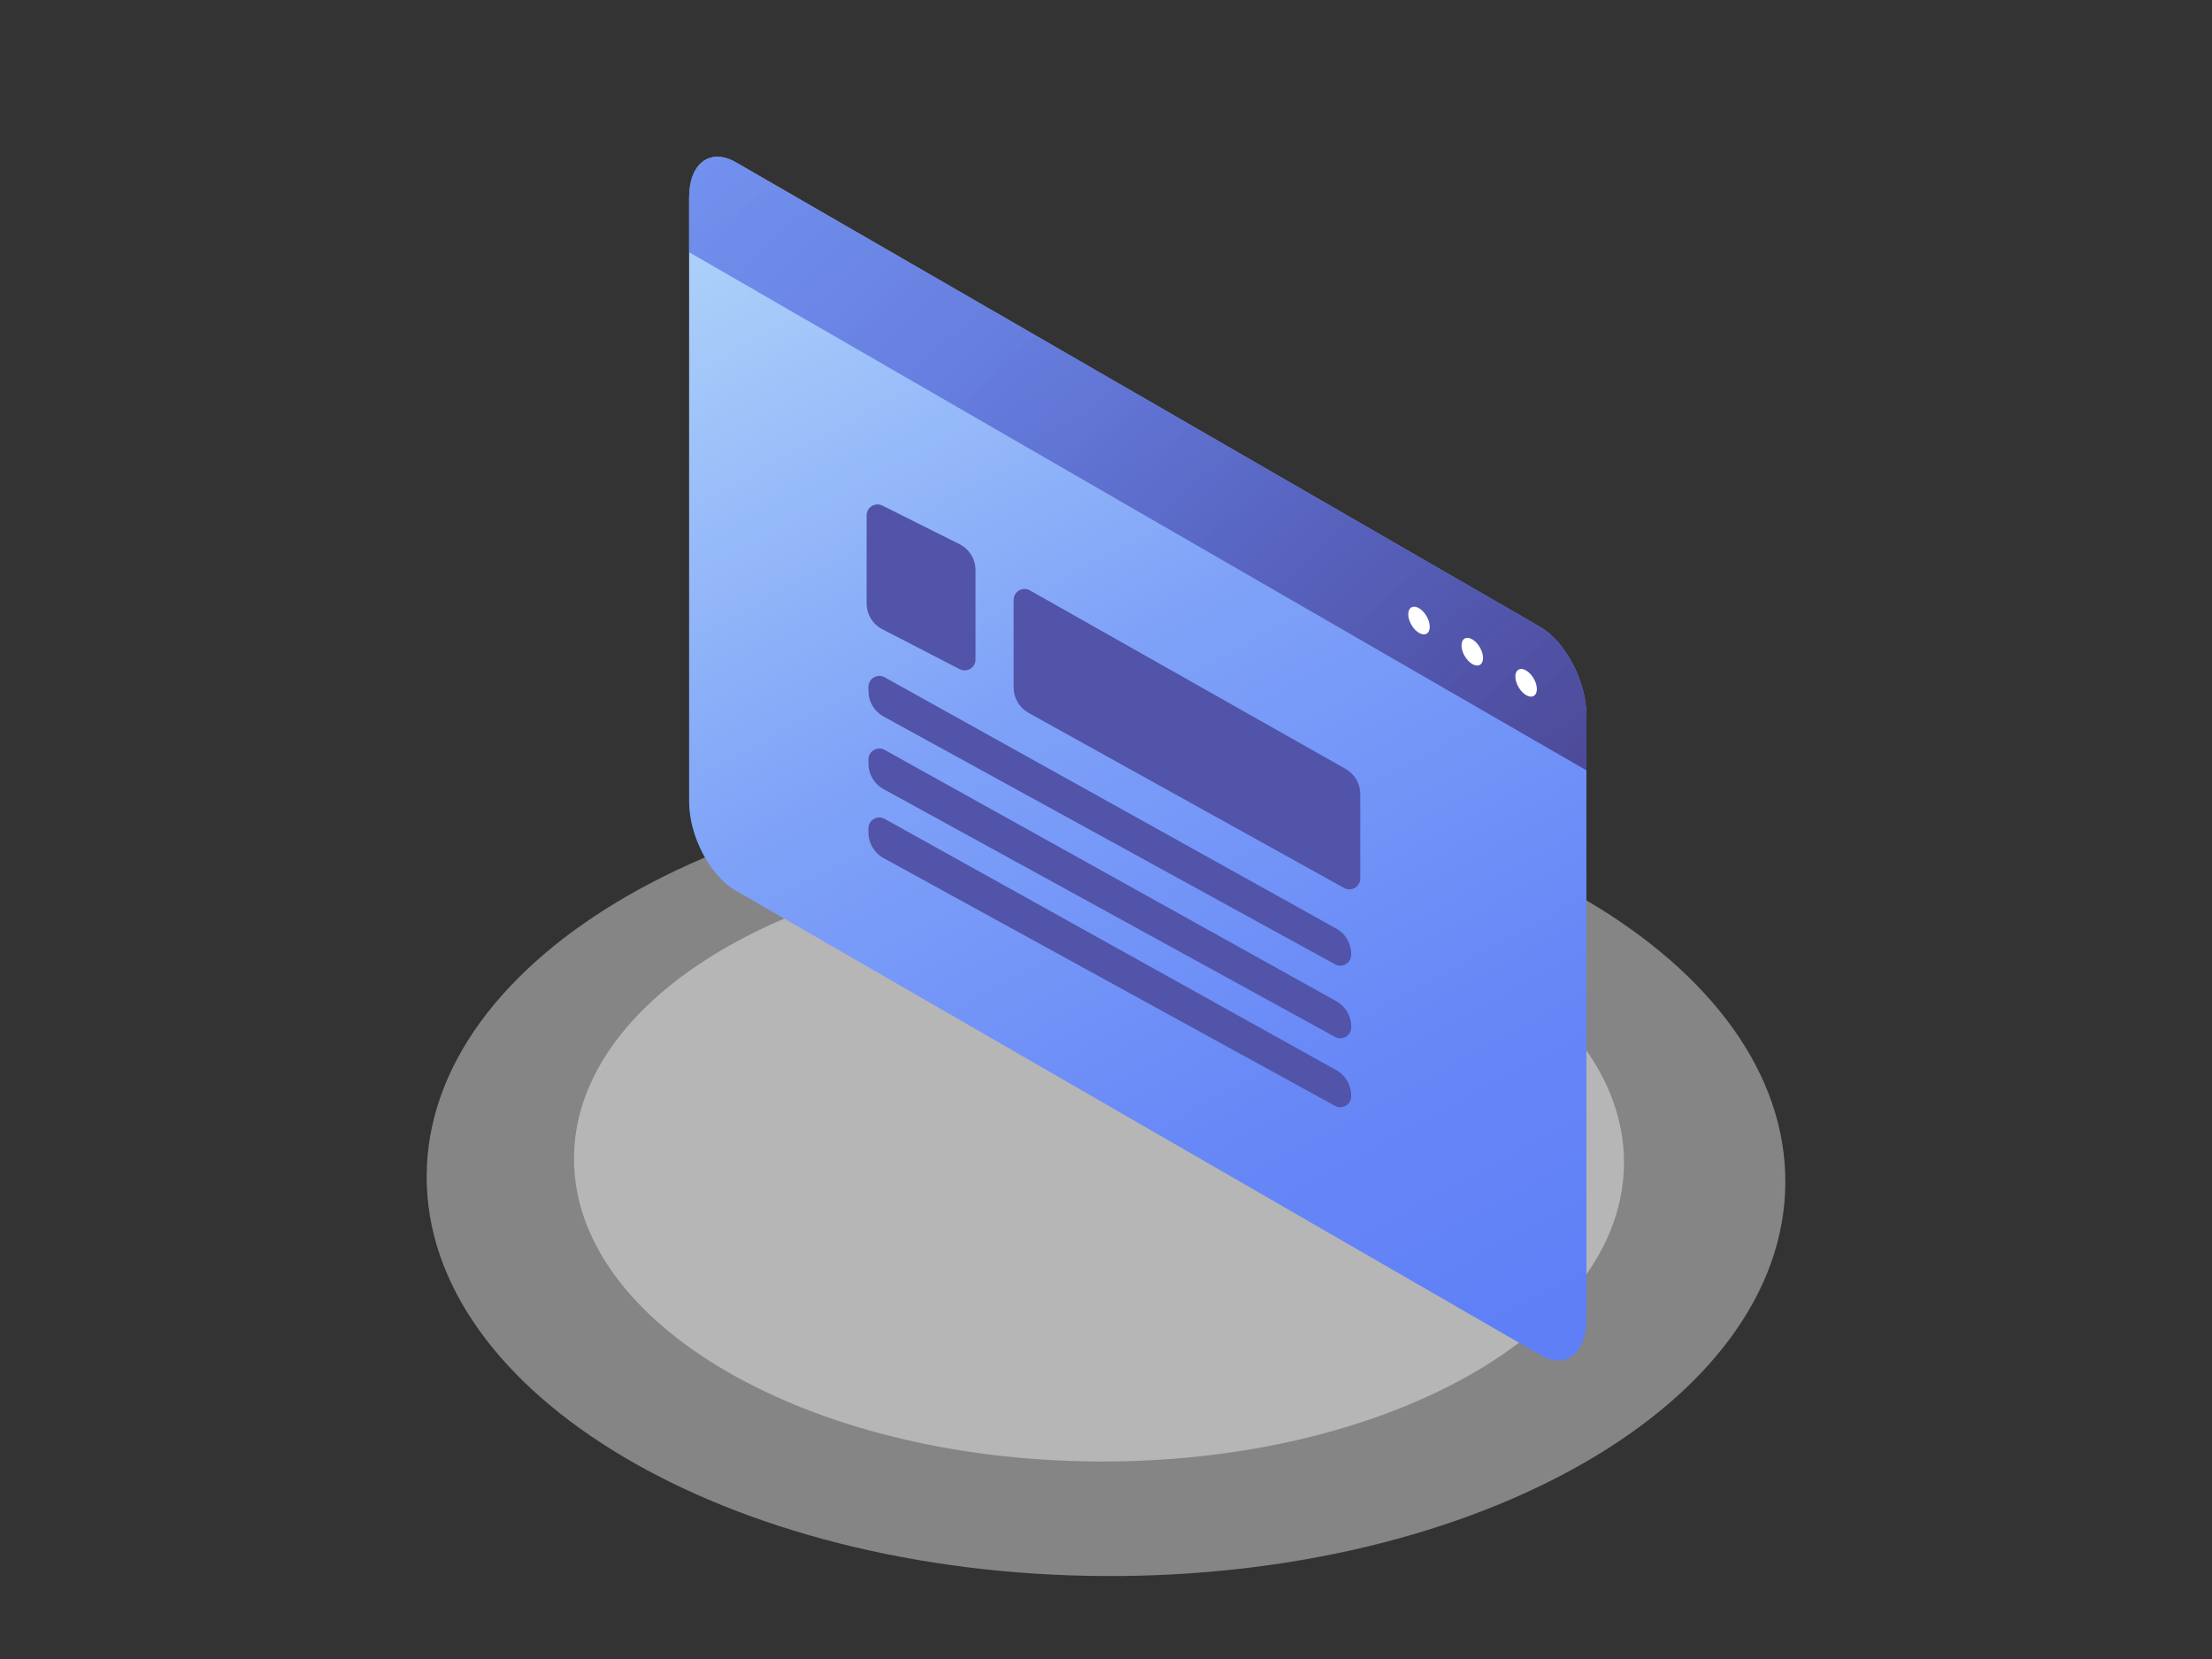 <svg xmlns="http://www.w3.org/2000/svg" viewBox="0 0 800 600" style="white-space: pre;"><rect x="0" y="0" width="800" height="600" fill="#333333" stroke="none"/><defs><linearGradient id="Gradient-0" x1="187.01" y1="289.889" x2="4.341" y2="-46.712" gradientUnits="userSpaceOnUse"><stop offset="0" stop-color="#5f7ff7"></stop><stop offset="0.2" stop-color="#6888f7"></stop><stop offset="0.5" stop-color="#7fa2f8"></stop><stop offset="0.8" stop-color="#a6cbf9"></stop><stop offset="1" stop-color="#bce3f9"></stop></linearGradient><linearGradient id="Gradient-1" x1="-13.963" y1="-57.054" x2="212.727" y2="185.01" gradientUnits="userSpaceOnUse"><stop offset="0" stop-color="#5f7ff7" stop-opacity="0.7"></stop><stop offset="0.4" stop-color="#596ed8" stop-opacity="0.79"></stop><stop offset="1" stop-color="#4a428c"></stop></linearGradient><linearGradient id="Gradient-2" x1="104.883" y1="41.204" x2="35.666" y2="105.838" gradientUnits="userSpaceOnUse"><stop offset="0" stop-color="#7cb7ff"></stop><stop offset="0.39" stop-color="#acd1ff"></stop><stop offset="1" stop-color="#ffffff"></stop></linearGradient><linearGradient id="Gradient-3" x1="125.847" y1="46.833" x2="40.79" y2="9.726" gradientUnits="userSpaceOnUse"><stop offset="0" stop-color="#7cb7ff"></stop><stop offset="0.39" stop-color="#acd1ff"></stop><stop offset="1" stop-color="#ffffff"></stop></linearGradient><linearGradient id="Gradient-4" x1="17.578" y1="29.224" x2="151.081" y2="184.59" gradientUnits="userSpaceOnUse"><stop offset="0" stop-color="#5780ff"></stop><stop offset="0.17" stop-color="#5f89fe"></stop><stop offset="0.46" stop-color="#76a2fd"></stop><stop offset="0.82" stop-color="#9ccbfb"></stop><stop offset="1" stop-color="#b1e3fb"></stop></linearGradient><linearGradient id="Gradient-5" x1="50.197" y1="102.382" x2="314.123" y2="-37.089" gradientUnits="userSpaceOnUse"><stop offset="0" stop-color="#5780ff"></stop><stop offset="0.17" stop-color="#5f89fe"></stop><stop offset="0.46" stop-color="#76a2fd"></stop><stop offset="0.82" stop-color="#9ccbfb"></stop><stop offset="1" stop-color="#b1e3fb"></stop></linearGradient><linearGradient id="Gradient-6" x1="9.267" y1="-65.946" x2="107.295" y2="192.196" gradientUnits="userSpaceOnUse"><stop offset="0" stop-color="#5780ff"></stop><stop offset="0.17" stop-color="#5f89fe"></stop><stop offset="0.46" stop-color="#76a2fd"></stop><stop offset="0.82" stop-color="#9ccbfb"></stop><stop offset="1" stop-color="#b1e3fb"></stop></linearGradient><linearGradient id="Gradient-7" x1="9.267" y1="-65.946" x2="107.295" y2="192.196" gradientUnits="userSpaceOnUse"><stop offset="0" stop-color="#5780ff" stop-opacity="0.7"></stop><stop offset="0.38" stop-color="#546ee0" stop-opacity="0.78"></stop><stop offset="1" stop-color="#4c4190"></stop></linearGradient><linearGradient id="Gradient-8" x1="67.897" y1="-68.036" x2="101.254" y2="167.959" gradientUnits="userSpaceOnUse"><stop offset="0" stop-color="#5780ff" stop-opacity="0.7"></stop><stop offset="0.38" stop-color="#546ee0" stop-opacity="0.78"></stop><stop offset="1" stop-color="#4c4190"></stop></linearGradient><linearGradient id="Gradient-9" x1="49.639" y1="80.917" x2="58.628" y2="117.514" gradientUnits="userSpaceOnUse"><stop offset="0" stop-color="#7ef4c2"></stop><stop offset="1" stop-color="#3cd09c"></stop></linearGradient><linearGradient id="Gradient-10" x1="-182.032" y1="105.126" x2="298.588" y2="-247.622" gradientUnits="userSpaceOnUse"><stop offset="0" stop-color="#ffffff" stop-opacity="0"></stop><stop offset="1" stop-color="#ffffff"></stop></linearGradient><clipPath id="ClipPath-1"><path d="M89.087,172.453L66.656,179.85L44.226,172.453C18.312,163.9,0.812,139.691,0.812,112.411L0.812,36.842C21.392,33.816,41.173,26.749,59.021,16.052L66.656,11.468L74.292,16.052C92.131,26.758,111.912,33.826,132.501,36.842L132.501,112.411C132.501,139.691,115.001,163.9,89.087,172.453Z" fill="url(#Gradient-4)" transform="translate(136.829,70.024) scale(1.5,1.5) translate(-66.657,-95.659)"></path></clipPath></defs><style>@keyframes a0_t { 0% { transform: translate(270.988px,158.297px) scale(1,1) translate(-246.468px,-145.577px); animation-timing-function: cubic-bezier(0.455,0.03,0.515,0.955); } 20% { transform: translate(270.988px,158.297px) scale(1.2,1.2) translate(-246.468px,-145.577px); animation-timing-function: cubic-bezier(0.455,0.03,0.515,0.955); } 30% { transform: translate(270.988px,158.297px) scale(1.2,1.2) translate(-246.468px,-145.577px); animation-timing-function: cubic-bezier(0.455,0.03,0.515,0.955); } 50% { transform: translate(270.988px,158.297px) scale(1,1) translate(-246.468px,-145.577px); animation-timing-function: cubic-bezier(0.455,0.03,0.515,0.955); } 70% { transform: translate(270.988px,158.297px) scale(1.2,1.2) translate(-246.468px,-145.577px); animation-timing-function: cubic-bezier(0.455,0.03,0.515,0.955); } 80% { transform: translate(270.988px,158.297px) scale(1.2,1.2) translate(-246.468px,-145.577px); animation-timing-function: cubic-bezier(0.455,0.03,0.515,0.955); } 100% { transform: translate(270.988px,158.297px) scale(1,1) translate(-246.468px,-145.577px); } }@keyframes a1_t { 0% { transform: translate(268.455px,151.569px) scale(1,1) translate(-243.935px,-138.849px); } 10% { transform: translate(268.455px,151.569px) scale(1,1) translate(-243.935px,-138.849px); animation-timing-function: cubic-bezier(0.455,0.03,0.515,0.955); } 25% { transform: translate(268.455px,151.569px) scale(1.2,1.2) translate(-243.935px,-138.849px); animation-timing-function: cubic-bezier(0.455,0.03,0.515,0.955); } 40% { transform: translate(268.455px,151.569px) scale(1,1) translate(-243.935px,-138.849px); animation-timing-function: cubic-bezier(0.455,0.03,0.515,0.955); } 60% { transform: translate(268.455px,151.569px) scale(1,1) translate(-243.935px,-138.849px); animation-timing-function: cubic-bezier(0.455,0.03,0.515,0.955); } 75% { transform: translate(268.455px,151.569px) scale(1.2,1.2) translate(-243.935px,-138.849px); animation-timing-function: cubic-bezier(0.455,0.03,0.515,0.955); } 90% { transform: translate(268.455px,151.569px) scale(1,1) translate(-243.935px,-138.849px); } 100% { transform: translate(268.455px,151.569px) scale(1,1) translate(-243.935px,-138.849px); } }@keyframes a2_t { 0% { transform: translate(94.921px,0px); animation-timing-function: cubic-bezier(0.455,0.03,0.515,0.955); } 25% { transform: translate(94.921px,-40px); animation-timing-function: cubic-bezier(0.455,0.03,0.515,0.955); } 50% { transform: translate(94.921px,0px); animation-timing-function: cubic-bezier(0.455,0.03,0.515,0.955); } 75% { transform: translate(94.921px,-40px); animation-timing-function: cubic-bezier(0.455,0.03,0.515,0.955); } 100% { transform: translate(94.921px,0px); } }@keyframes shield_t { 0% { transform: translate(153.715px,311.556px) scale(0,0) translate(-65.845px,-89.925px); } 8.333% { transform: translate(153.715px,311.556px) scale(0,0) translate(-65.845px,-89.925px); animation-timing-function: cubic-bezier(0.455,0.03,0.515,0.955); } 20% { transform: translate(153.715px,311.556px) scale(1.7,1.7) translate(-65.845px,-89.925px); animation-timing-function: cubic-bezier(0.455,0.03,0.515,0.955); } 25% { transform: translate(153.715px,311.556px) scale(1.5,1.5) translate(-65.845px,-89.925px); } 83.333% { transform: translate(153.715px,311.556px) scale(1.5,1.5) translate(-65.845px,-89.925px); animation-timing-function: cubic-bezier(0.455,0.03,0.515,0.955); } 91.667% { transform: translate(153.715px,311.556px) scale(0,0) translate(-65.845px,-89.925px); } 100% { transform: translate(153.715px,311.556px) scale(0,0) translate(-65.845px,-89.925px); } }@keyframes a3_da { 0% { stroke-dasharray: 0px 72.48px; } 11.667% { stroke-dasharray: 0px 72.48px; animation-timing-function: cubic-bezier(0.455,0.03,0.515,0.955); } 28.333% { stroke-dasharray: 72.48px 72.48px; } 100% { stroke-dasharray: 72.48px 72.48px; } }@keyframes a4_t { 0% { transform: translate(235.597px,239.778px); } 41.667% { transform: translate(235.597px,239.778px); animation-timing-function: cubic-bezier(0.455,0.03,0.515,0.955); } 58.333% { transform: translate(235.597px,-158.252px); } 100% { transform: translate(235.597px,-158.252px); } }    </style><g transform="translate(400,313.342) translate(-245.693,-256.658)"><g id="circle-shadow" transform="translate(245.693,369.797) translate(-270.988,-158.297)"><path opacity="0.4" d="M492.159,146.906C492.588,67.646,382.936,2.797,247.244,2.063C111.553,1.329,1.205,64.987,0.776,144.248C0.348,223.508,110,288.357,245.691,289.091C381.383,289.825,491.73,226.167,492.159,146.906Z" fill="white" transform="translate(270.988,158.297) translate(-246.468,-145.577)" style="animation: 6s linear infinite both a0_t;"></path><path opacity="0.4" d="M433.805,139.876C434.13,79.779,349.386,30.6,244.524,30.033C139.661,29.465,54.389,77.724,54.064,137.822C53.739,197.919,138.483,247.098,243.346,247.665C348.209,248.233,433.48,199.974,433.805,139.876Z" fill="white" transform="translate(268.455,151.569) translate(-243.935,-138.849)" style="animation: 6s linear infinite both a1_t;"></path></g><g transform="translate(257.181,223.222) translate(-162.26,-223.222)" style="animation: 6s linear infinite both a2_t;"><g transform="translate(162.26,217.673) scale(1.5,1.5) translate(-108.174,-145.115)"><path d="M11.479,176.957L205.405,288.883C211.537,292.452,216.57,288.7,216.57,280.372L216.57,134.767C216.57,126.531,211.537,116.921,205.405,113.352L11.479,1.334C5.256,-2.235,0.223,1.609,0.223,9.846L0.223,155.542C0.223,163.778,5.256,173.388,11.479,176.957Z" fill="url(#Gradient-0)" transform="translate(108.174,145.115) translate(-108.396,-145.115)"></path><path d="M205.405,113.352L11.479,1.334C5.256,-2.235,0.223,1.609,0.223,9.846L0.223,23.024L216.57,147.946L216.57,134.767C216.57,126.531,211.537,116.921,205.405,113.352Z" fill="url(#Gradient-1)" transform="translate(108.174,73.973) translate(-108.396,-73.973)"></path><path d="M174.387,112.887C173.367,111.142,173.354,109.251,174.358,108.665C175.362,108.078,177.002,109.018,178.022,110.763C179.042,112.509,179.055,114.399,178.052,114.986C177.048,115.572,175.408,114.633,174.387,112.887Z" fill="white" transform="translate(175.982,111.825) translate(-176.205,-111.825)"></path><path d="M187.235,120.403C186.215,118.657,186.202,116.767,187.206,116.18C188.209,115.594,189.85,116.533,190.87,118.279C191.89,120.024,191.903,121.915,190.899,122.501C189.896,123.088,188.255,122.148,187.235,120.403Z" fill="white" transform="translate(188.83,119.341) translate(-189.053,-119.341)"></path><path d="M200.215,127.902C199.195,126.156,199.182,124.266,200.186,123.679C201.19,123.093,202.83,124.032,203.85,125.778C204.87,127.523,204.883,129.414,203.88,130C202.876,130.587,201.236,129.647,200.215,127.902Z" fill="white" transform="translate(201.81,126.84) translate(-202.033,-126.84)"></path><path d="M43.025,107.705L43.025,86.462C43.025,84.511,45.079,83.241,46.825,84.114L65.409,93.406C67.781,94.592,69.279,97.016,69.279,99.668L69.279,121.221C69.279,123.188,67.196,124.456,65.448,123.553L46.813,113.925C44.486,112.723,43.025,110.324,43.025,107.705Z" fill="#5154A8" transform="translate(55.929,103.842) translate(-56.152,-103.842)"></path><path d="M78.467,127.974L78.467,106.842C78.467,104.832,80.634,103.567,82.384,104.557L158.485,147.588C160.682,148.83,162.04,151.158,162.04,153.682L162.04,174.017C162.04,176.018,159.891,177.284,158.141,176.313L82.07,134.096C79.846,132.861,78.467,130.518,78.467,127.974Z" fill="#5154A8" transform="translate(120.031,140.43) translate(-120.253,-140.43)"></path><path d="M43.465,128.827L43.465,127.809C43.465,125.807,45.617,124.542,47.367,125.515L156.258,186.101C158.478,187.337,159.855,189.678,159.855,192.219L159.855,192.418C159.855,194.414,157.716,195.68,155.966,194.719L47.097,134.964C44.857,133.735,43.465,131.382,43.465,128.827Z" fill="#5154A8" transform="translate(101.437,160.114) translate(-101.66,-160.114)"></path><path d="M43.465,146.329L43.465,145.312C43.465,143.309,45.617,142.044,47.367,143.018L156.258,203.604C158.478,204.839,159.855,207.181,159.855,209.721L159.855,209.92C159.855,211.916,157.716,213.182,155.966,212.222L47.097,152.467C44.857,151.237,43.465,148.885,43.465,146.329Z" fill="#5154A8" transform="translate(101.437,177.616) translate(-101.66,-177.616)"></path><path d="M43.465,162.957L43.465,161.94C43.465,159.937,45.617,158.672,47.367,159.646L156.258,220.232C158.478,221.467,159.855,223.808,159.855,226.349L159.855,226.548C159.855,228.544,157.716,229.81,155.966,228.85L47.097,169.095C44.857,167.865,43.465,165.513,43.465,162.957Z" fill="#5154A8" transform="translate(101.437,194.244) translate(-101.66,-194.244)"></path></g><g id="shield" transform="translate(153.715,311.556) scale(0,0) translate(-65.845,-89.925)" style="animation: 6s linear infinite both shield_t;"><path d="M89.089,160.985L66.658,168.382L44.227,160.985C18.313,152.432,0.814,128.223,0.814,100.943L0.814,25.373C21.393,22.348,41.175,15.281,59.022,4.583L66.658,0L74.294,4.583C92.132,15.29,111.914,22.357,132.502,25.373L132.502,100.943C132.502,128.223,115.003,152.432,89.089,160.985Z" fill="url(#Gradient-2)" transform="translate(65.846,84.191) translate(-66.658,-84.191)"></path><path d="M66.658,45.375L132.502,45.375L132.502,25.373C111.923,22.349,92.142,15.281,74.294,4.584L66.658,0L66.658,45.375Z" fill="url(#Gradient-3)" transform="translate(98.768,22.688) translate(-99.58,-22.688)"></path><path d="M89.087,172.453L66.656,179.85L44.226,172.453C18.312,163.9,0.812,139.691,0.812,112.411L0.812,36.842C21.392,33.816,41.173,26.749,59.021,16.052L66.656,11.468L74.292,16.052C92.131,26.758,111.912,33.826,132.501,36.842L132.501,112.411C132.501,139.691,115.001,163.9,89.087,172.453Z" fill="url(#Gradient-4)" transform="translate(65.844,95.659) translate(-66.657,-95.659)"></path><path d="M91.181,169.949L68.751,177.347L46.32,169.949C20.406,161.397,2.907,137.188,2.907,109.908L2.907,36.52C2.21,36.63,1.513,36.739,0.826,36.84L0.826,112.41C0.826,139.69,18.325,163.899,44.239,172.452L66.67,179.849L89.101,172.452C101.136,168.483,111.357,161.122,118.856,151.653C111.596,159.921,102.145,166.338,91.181,169.949Z" fill="url(#Gradient-5)" transform="translate(59.028,108.184) translate(-59.841,-108.184)"></path><path d="M84.388,159.682L66.66,165.531L48.931,159.682C28.453,152.926,14.63,133.796,14.63,112.236L14.63,48.977C30.891,46.584,46.53,41.002,60.628,32.55L66.66,28.929L72.691,32.55C86.79,41.011,102.419,46.593,118.69,48.977L118.69,112.236C118.69,133.796,104.857,152.926,84.388,159.682Z" fill="url(#Gradient-6)" transform="translate(65.847,97.23) translate(-66.66,-97.23)"></path><path d="M84.388,159.682L66.66,165.531L48.931,159.682C28.453,152.926,14.63,133.796,14.63,112.236L14.63,48.977C30.891,46.584,46.53,41.002,60.628,32.55L66.66,28.929L72.691,32.55C86.79,41.011,102.419,46.593,118.69,48.977L118.69,112.236C118.69,133.796,104.857,152.926,84.388,159.682Z" fill="url(#Gradient-7)" transform="translate(65.847,97.23) translate(-66.66,-97.23)"></path><path d="M66.659,165.53L84.388,159.682C104.866,152.926,118.689,133.795,118.689,112.235L118.689,48.976C102.428,46.584,86.79,41.001,72.691,32.55L66.659,28.929L66.659,165.539L66.659,165.53Z" fill="url(#Gradient-8)" transform="translate(91.862,97.234) translate(-92.674,-97.234)"></path><path d="M42.896,98L59.979,115.084L94.146,80.917" stroke="url(#Gradient-9)" stroke-width="12.13" stroke-linecap="butt" stroke-linejoin="miter" fill="none" stroke-dasharray="0 72.48" transform="translate(67.708,98.001) translate(-68.521,-98.001)" style="animation: 6s linear infinite both a3_da;"></path><g clip-path="url(#ClipPath-1)" transform="translate(49.906,125.996) scale(0.667,0.667) translate(-112.921,-115.529)"><path d="M0,0L-201.867,153.108L-201.867,76.065L0,-77.95C0,-77.95,0,0,0,0Z" stroke="none" fill="url(#Gradient-10)" stroke-width="12.13" transform="translate(235.597,239.778)" style="animation: 6s linear infinite both a4_t;"></path></g></g></g></g></svg>